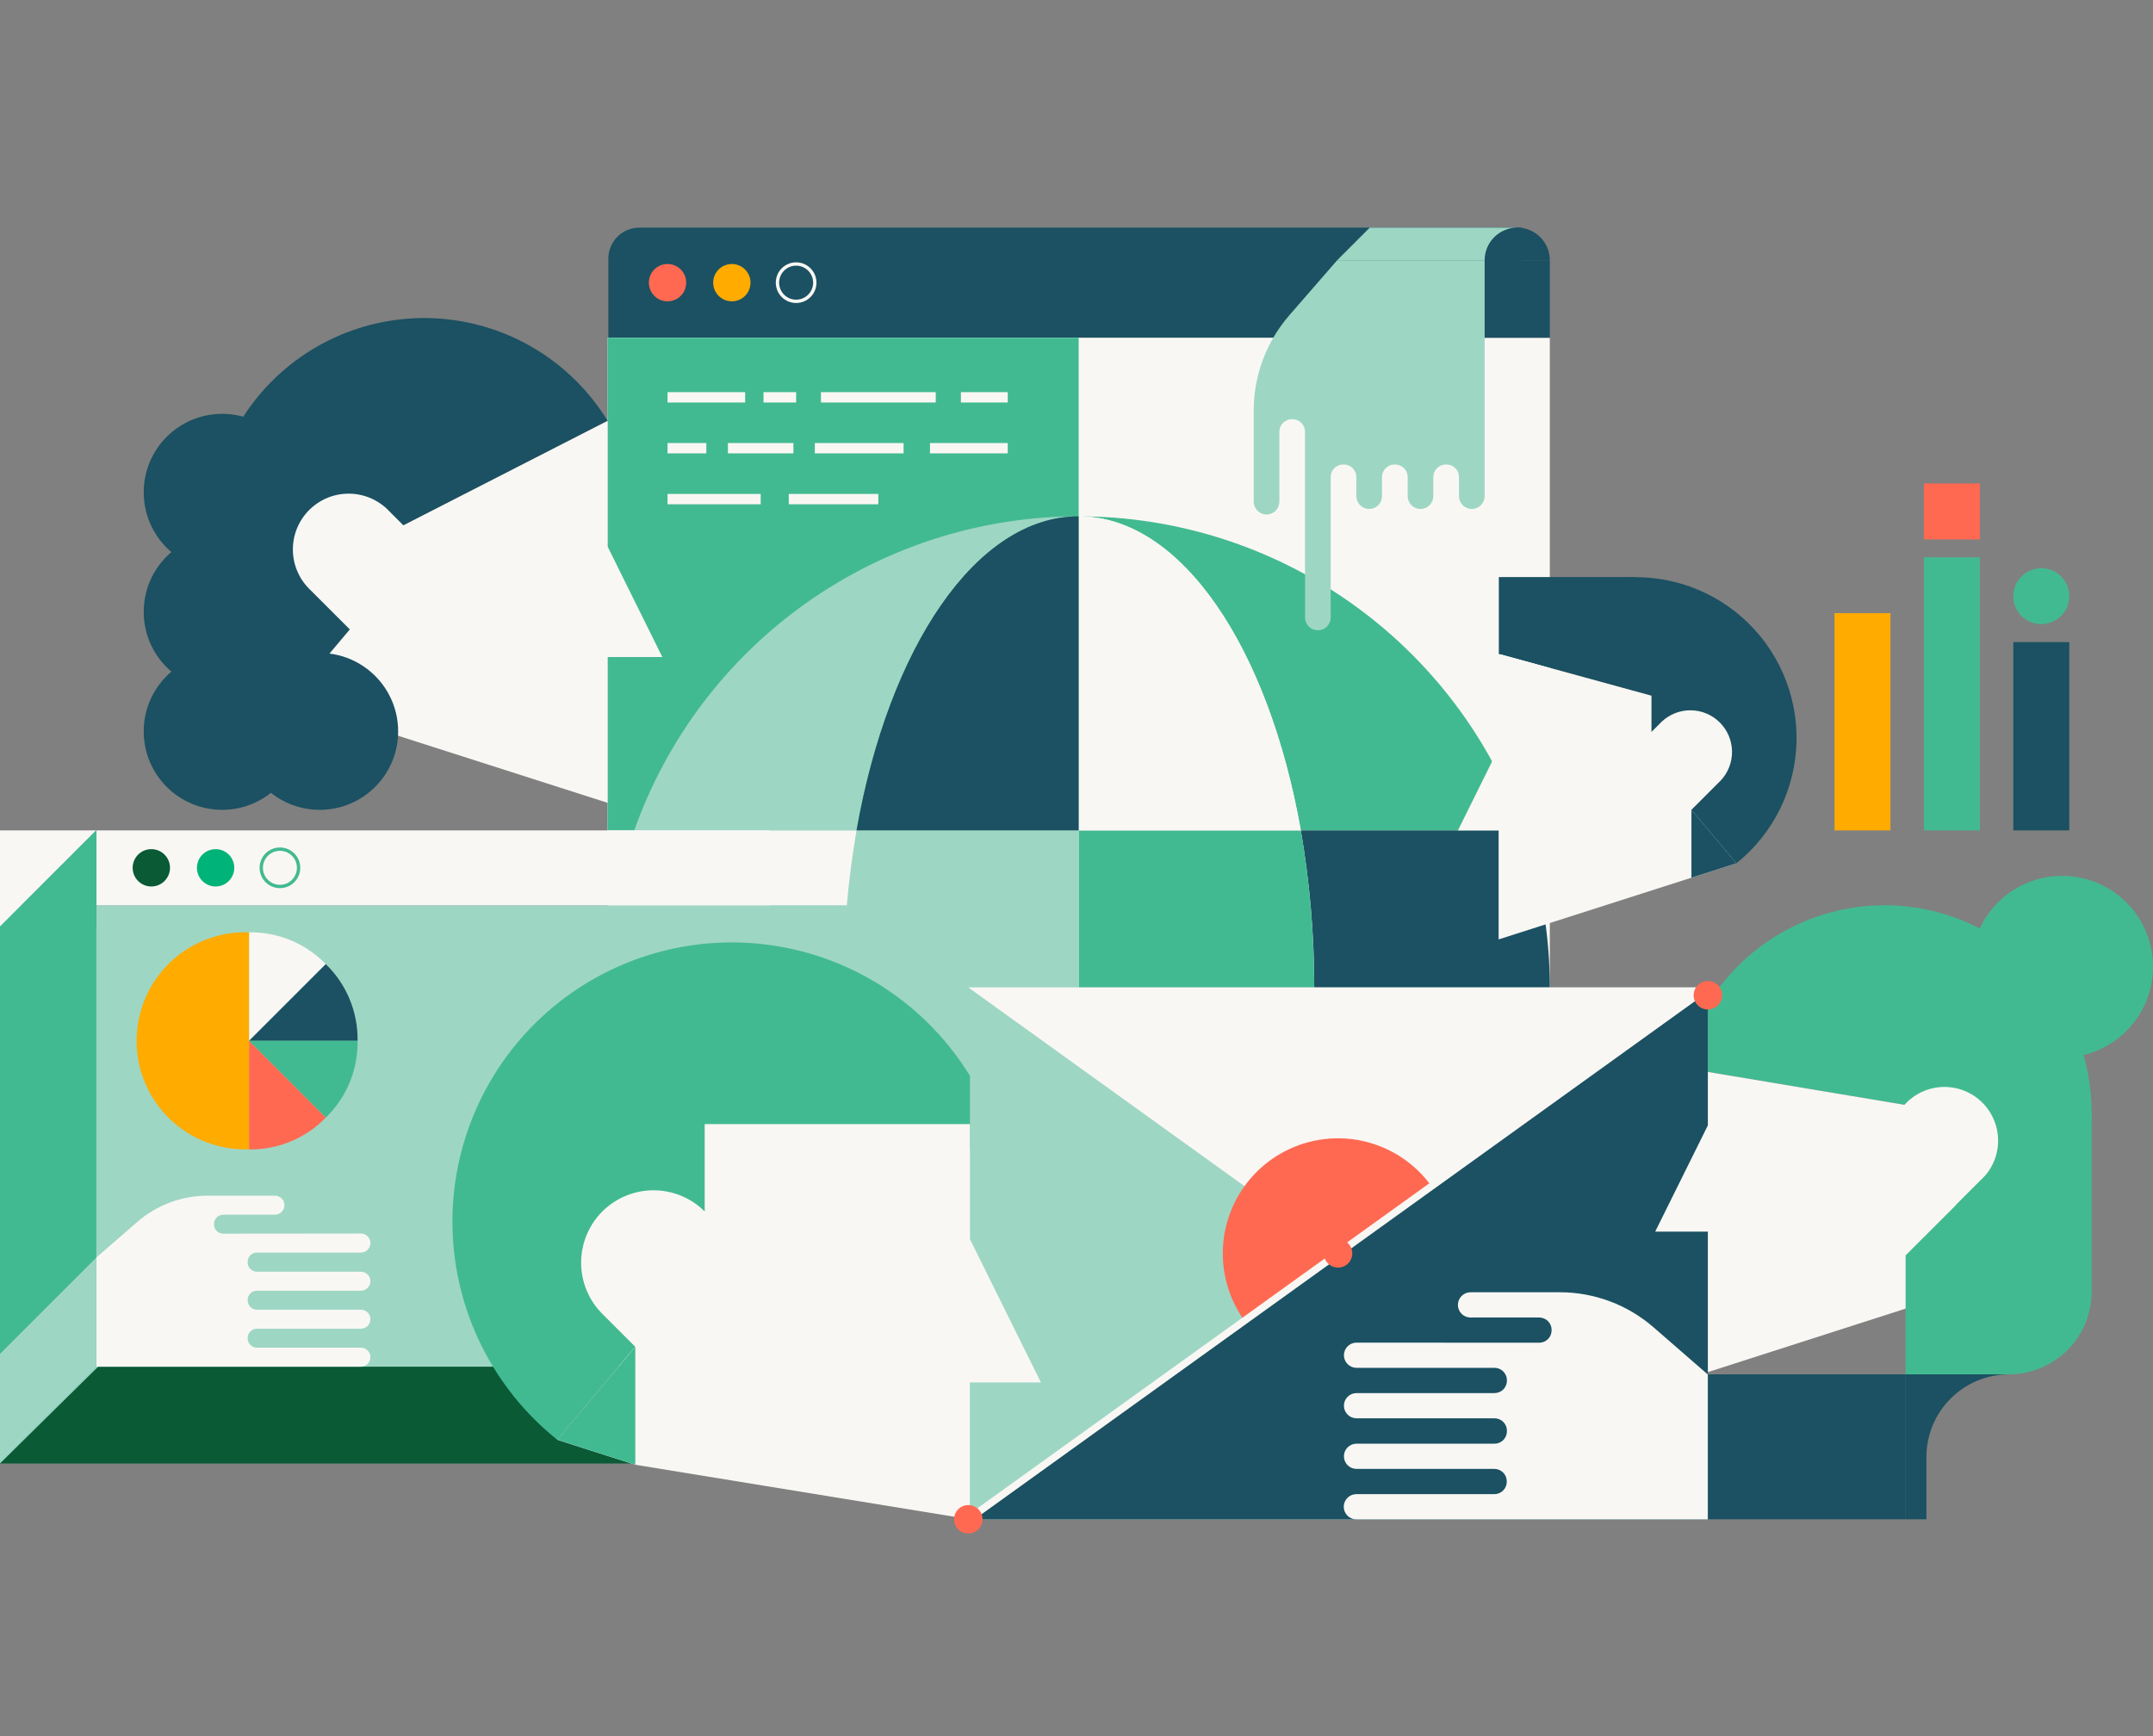<?xml version="1.0" encoding="UTF-8"?> <svg xmlns="http://www.w3.org/2000/svg" width="558" height="450" viewBox="0 0 558 450" fill="none"><rect x="0" y="0" width="558" height="450" fill="#808080" stroke="none"/><g clip-path="url(#clip0)"><path d="M493.906 356.231H442.632V393.8H493.906V356.231Z" fill="#1B5162"></path><path d="M165.704 59H394.501V87.57H157.668V67.035C157.668 64.904 158.515 62.86 160.022 61.353C161.529 59.847 163.573 59 165.704 59V59Z" fill="#1B5162"></path><path d="M489.96 158.931H475.461V215.24H489.96V158.931Z" fill="#FFAB00"></path><path d="M513.128 144.459H498.629V215.24H513.128V144.459Z" fill="#42BA91"></path><path d="M536.296 166.431H521.797V215.24H536.296V166.431Z" fill="#1B5162"></path><path d="M401.671 87.543H157.454V255.952H401.671V87.543Z" fill="#F9F7F4"></path><path d="M279.562 87.543H157.454V215.249H279.562V87.543Z" fill="#42BA91"></path><path d="M218.513 255.943C218.488 242.3 219.653 228.681 221.994 215.24H164.418C155.145 241.583 155.145 270.303 164.418 296.645H221.994C219.653 283.205 218.488 269.586 218.513 255.943Z" fill="#F9F7F4"></path><path d="M337.139 215.24H394.716C386.29 191.429 370.691 170.815 350.065 156.237C329.44 141.658 304.802 133.831 279.544 133.834C306.15 133.834 328.756 167.814 337.139 215.24Z" fill="#42BA91"></path><path d="M221.995 296.646H164.418C172.844 320.457 188.443 341.07 209.068 355.649C229.694 370.228 254.332 378.054 279.589 378.051C253.011 378.051 230.369 344.044 221.995 296.646Z" fill="#231F20"></path><path d="M279.562 133.834C254.305 133.831 229.667 141.658 209.041 156.237C188.416 170.815 172.816 191.429 164.391 215.24H221.968C230.369 167.814 253.01 133.834 279.562 133.834Z" fill="#9ED6C4"></path><path d="M394.716 215.24H337.139C341.782 242.177 341.782 269.709 337.139 296.645H394.716C403.989 270.303 403.989 241.583 394.716 215.24Z" fill="#1B5162"></path><path d="M279.562 378.051C304.82 378.054 329.458 370.228 350.083 355.649C370.709 341.07 386.308 320.457 394.734 296.646H337.139C328.756 344.044 306.15 378.051 279.562 378.051Z" fill="#231F20"></path><path d="M279.562 296.645H337.139C341.782 269.709 341.782 242.177 337.139 215.24H279.562V296.645Z" fill="#42BA91"></path><path d="M221.995 215.24C217.352 242.177 217.352 269.709 221.995 296.645H279.562V215.24H221.995Z" fill="#9ED6C4"></path><path d="M337.139 215.24C328.756 167.814 306.15 133.834 279.562 133.834V215.24H337.139Z" fill="#F9F7F4"></path><path d="M337.139 296.646H279.562V378.051C306.15 378.051 328.756 344.044 337.139 296.646Z" fill="#231F20"></path><path d="M221.995 296.646C230.369 344.071 252.984 378.051 279.562 378.051V296.646H221.995Z" fill="#231F20"></path><path d="M221.995 215.24H279.562V133.834C253.01 133.834 230.369 167.814 221.995 215.24Z" fill="#1B5162"></path><path d="M225.744 234.641H0V379.221H225.744V234.641Z" fill="#9ED6C4"></path><path d="M25.427 354.249H165.168V379.328H0" fill="#095A35"></path><path d="M442.632 255.943H250.957V393.8H442.632V255.943Z" fill="#9ED6C4"></path><path d="M442.641 255.943L346.755 324.876L250.966 255.943H442.641Z" fill="#F9F7F4"></path><path d="M376.627 324.867C376.62 318.964 374.864 313.196 371.58 308.292C368.296 303.387 363.632 299.566 358.177 297.311C352.722 295.057 346.721 294.47 340.932 295.624C335.144 296.779 329.828 299.623 325.655 303.798C321.483 307.973 318.641 313.291 317.49 319.08C316.339 324.87 316.93 330.87 319.188 336.324C321.446 341.777 325.27 346.439 330.176 349.72C335.083 353.001 340.852 354.754 346.754 354.758C350.68 354.761 354.567 353.99 358.195 352.489C361.822 350.988 365.117 348.786 367.892 346.01C370.667 343.233 372.867 339.936 374.366 336.308C375.865 332.68 376.633 328.792 376.627 324.867Z" fill="#FF6952"></path><path d="M250.948 393.8L442.641 255.943V393.8H250.948Z" fill="#1B5162"></path><path d="M398.93 348.035C399.78 348.035 400.595 347.697 401.196 347.096C401.797 346.495 402.135 345.68 402.135 344.83V344.705C402.135 343.855 401.797 343.04 401.196 342.439C400.595 341.837 399.78 341.5 398.93 341.5H381.118C380.252 341.5 379.421 341.156 378.808 340.543C378.195 339.93 377.851 339.099 377.851 338.232C377.85 337.802 377.933 337.376 378.097 336.979C378.261 336.581 378.501 336.22 378.805 335.916C379.108 335.611 379.469 335.37 379.866 335.205C380.263 335.04 380.689 334.956 381.118 334.956H404.331C413.239 334.969 421.842 338.197 428.562 344.044L442.597 356.249V393.818H351.531C351.102 393.818 350.677 393.733 350.281 393.569C349.884 393.405 349.524 393.164 349.221 392.861C348.917 392.557 348.676 392.197 348.512 391.801C348.348 391.404 348.263 390.979 348.263 390.55C348.263 390.121 348.348 389.696 348.512 389.3C348.676 388.903 348.917 388.543 349.221 388.24C349.524 387.936 349.884 387.696 350.281 387.531C350.677 387.367 351.102 387.283 351.531 387.283H387.297C387.719 387.283 388.137 387.199 388.527 387.038C388.917 386.876 389.271 386.64 389.569 386.341C389.868 386.043 390.105 385.688 390.266 385.298C390.428 384.908 390.511 384.491 390.511 384.068V383.952C390.511 383.53 390.428 383.112 390.266 382.722C390.105 382.332 389.868 381.978 389.569 381.68C389.271 381.381 388.917 381.145 388.527 380.983C388.137 380.821 387.719 380.738 387.297 380.738H351.576C350.709 380.738 349.878 380.394 349.265 379.781C348.652 379.168 348.308 378.337 348.308 377.471C348.308 376.604 348.652 375.773 349.265 375.16C349.878 374.547 350.709 374.203 351.576 374.203H387.341C388.192 374.203 389.008 373.866 389.611 373.265C390.213 372.664 390.553 371.849 390.555 370.998V370.828C390.553 369.977 390.213 369.162 389.611 368.561C389.008 367.961 388.192 367.623 387.341 367.623H351.576C351.147 367.623 350.722 367.539 350.325 367.374C349.929 367.21 349.569 366.969 349.265 366.666C348.962 366.363 348.721 366.002 348.557 365.606C348.393 365.21 348.308 364.785 348.308 364.355C348.308 363.489 348.652 362.658 349.265 362.045C349.878 361.432 350.709 361.088 351.576 361.088H387.341C388.194 361.088 389.011 360.749 389.614 360.146C390.217 359.544 390.555 358.726 390.555 357.874V357.758C390.555 356.905 390.217 356.088 389.614 355.485C389.011 354.882 388.194 354.544 387.341 354.544H351.576C351.147 354.544 350.722 354.459 350.325 354.295C349.929 354.131 349.569 353.89 349.265 353.587C348.962 353.283 348.721 352.923 348.557 352.526C348.393 352.13 348.308 351.705 348.308 351.276C348.308 350.409 348.652 349.578 349.265 348.965C349.878 348.353 350.709 348.008 351.576 348.008L398.93 348.035Z" fill="#F9F7F4"></path><path d="M401.671 67.446H384.779V87.543H401.671V67.446Z" fill="#1B5162"></path><path d="M401.671 67.446H384.779V59H393.225C395.465 59 397.613 59.89 399.197 61.474C400.781 63.058 401.671 65.206 401.671 67.446Z" fill="#1B5162"></path><path d="M338.228 111.916C338.228 111.487 338.144 111.063 337.979 110.667C337.815 110.271 337.574 109.911 337.271 109.609C336.967 109.306 336.607 109.066 336.21 108.903C335.814 108.74 335.389 108.656 334.961 108.657H334.836C334.407 108.656 333.983 108.74 333.587 108.903C333.191 109.066 332.832 109.306 332.529 109.609C332.226 109.912 331.986 110.272 331.823 110.668C331.659 111.064 331.576 111.488 331.577 111.916V130.04C331.575 130.922 331.223 131.766 330.598 132.389C329.974 133.012 329.128 133.361 328.247 133.361C327.367 133.359 326.523 133.008 325.901 132.386C325.279 131.764 324.928 130.92 324.926 130.04V106.408C324.924 97.339 328.2 88.576 334.148 81.731L346.567 67.446H384.779V128.603C384.779 129.039 384.693 129.471 384.526 129.874C384.359 130.277 384.114 130.643 383.806 130.951C383.498 131.259 383.132 131.504 382.729 131.671C382.326 131.838 381.894 131.924 381.458 131.924C380.576 131.924 379.73 131.574 379.106 130.952C378.482 130.329 378.13 129.484 378.128 128.603V123.656C378.129 123.228 378.045 122.804 377.882 122.408C377.718 122.012 377.479 121.652 377.176 121.35C376.873 121.047 376.513 120.807 376.117 120.643C375.721 120.48 375.297 120.397 374.869 120.398H374.744C374.315 120.397 373.89 120.48 373.494 120.643C373.098 120.806 372.737 121.046 372.434 121.349C372.13 121.652 371.889 122.011 371.725 122.407C371.561 122.803 371.476 123.228 371.476 123.656V128.603C371.476 129.483 371.126 130.328 370.503 130.951C369.881 131.574 369.036 131.924 368.155 131.924C367.274 131.924 366.429 131.574 365.806 130.951C365.184 130.328 364.834 129.483 364.834 128.603V123.656C364.834 123.228 364.749 122.803 364.585 122.407C364.42 122.011 364.18 121.652 363.876 121.349C363.573 121.046 363.212 120.806 362.816 120.643C362.419 120.48 361.995 120.397 361.566 120.398H361.441C361.013 120.397 360.589 120.48 360.193 120.643C359.797 120.807 359.437 121.047 359.134 121.35C358.831 121.652 358.591 122.012 358.428 122.408C358.265 122.804 358.181 123.228 358.182 123.656V128.603C358.18 129.484 357.828 130.329 357.204 130.952C356.58 131.574 355.734 131.924 354.852 131.924C353.971 131.924 353.127 131.574 352.504 130.951C351.881 130.328 351.531 129.483 351.531 128.603V123.656C351.531 123.228 351.446 122.803 351.282 122.407C351.118 122.011 350.877 121.652 350.573 121.349C350.27 121.046 349.91 120.806 349.513 120.643C349.117 120.48 348.692 120.397 348.263 120.398H348.138C347.71 120.397 347.286 120.48 346.89 120.643C346.494 120.807 346.134 121.047 345.831 121.35C345.529 121.652 345.289 122.012 345.125 122.408C344.962 122.804 344.878 123.228 344.88 123.656V160.047C344.877 160.929 344.525 161.773 343.901 162.396C343.277 163.019 342.431 163.368 341.549 163.368C340.669 163.368 339.824 163.018 339.201 162.395C338.578 161.773 338.228 160.928 338.228 160.047V111.916Z" fill="#9ED6C4"></path><path d="M355.013 59H393.225C390.986 59.002 388.839 59.893 387.255 61.476C385.672 63.06 384.781 65.207 384.779 67.446H346.567" fill="#9ED6C4"></path><path d="M450.034 223.766C454.772 219.963 458.622 215.169 461.313 209.721C464.003 204.273 465.469 198.302 465.609 192.227C465.748 186.153 464.557 180.121 462.12 174.555C459.682 168.989 456.056 164.024 451.497 160.007C446.938 155.99 441.555 153.019 435.727 151.302C429.898 149.585 423.764 149.164 417.755 150.068C411.747 150.971 406.008 153.178 400.943 156.534C395.877 159.89 391.606 164.313 388.43 169.493L427.999 180.332V197.625L450.034 223.766Z" fill="#1B5162"></path><path d="M388.457 193.849V169.493L428 180.332V189.733L430.678 187.054C432.723 185.124 435.439 184.068 438.251 184.109C441.062 184.15 443.747 185.285 445.734 187.274C447.722 189.263 448.856 191.948 448.895 194.759C448.934 197.571 447.876 200.287 445.945 202.33L438.356 209.919L450.007 223.775L388.404 243.497V215.24H377.86L388.457 193.849Z" fill="#F9F7F4"></path><path d="M438.374 209.91V227.498L450.034 223.766L438.374 209.91Z" fill="#1B5162"></path><path d="M424.009 149.575H388.457V169.502H424.009V149.575Z" fill="#1B5162"></path><path d="M173.007 78.106C175.679 78.106 177.846 75.94 177.846 73.267C177.846 70.595 175.679 68.428 173.007 68.428C170.334 68.428 168.168 70.595 168.168 73.267C168.168 75.94 170.334 78.106 173.007 78.106Z" fill="#FF6952"></path><path d="M189.675 78.106C192.348 78.106 194.514 75.94 194.514 73.267C194.514 70.595 192.348 68.428 189.675 68.428C187.003 68.428 184.836 70.595 184.836 73.267C184.836 75.94 187.003 78.106 189.675 78.106Z" fill="#FFAB00"></path><path d="M206.335 78.106C209.008 78.106 211.174 75.94 211.174 73.267C211.174 70.595 209.008 68.428 206.335 68.428C203.663 68.428 201.496 70.595 201.496 73.267C201.496 75.94 203.663 78.106 206.335 78.106Z" stroke="#F9F7F4" stroke-width="0.866" stroke-miterlimit="10"></path><path d="M521.949 330.215C528.062 325.321 533.031 319.149 536.506 312.132C539.981 305.114 541.879 297.421 542.065 289.593C542.251 281.764 540.722 273.989 537.584 266.815C534.447 259.64 529.777 253.238 523.903 248.06C518.029 242.881 511.092 239.051 503.581 236.838C496.069 234.625 488.164 234.083 480.421 235.249C472.677 236.415 465.283 239.262 458.756 243.59C452.23 247.917 446.73 253.621 442.641 260.3V277.852L493.585 286.369V296.494L521.949 330.215Z" fill="#42BA91"></path><path d="M534.457 274.12C547.459 274.12 558 263.58 558 250.577C558 237.575 547.459 227.034 534.457 227.034C521.454 227.034 510.914 237.575 510.914 250.577C510.914 263.58 521.454 274.12 534.457 274.12Z" fill="#42BA91"></path><path d="M442.641 291.682V277.852L493.584 286.369C494.846 284.961 496.382 283.824 498.098 283.028C499.813 282.233 501.673 281.796 503.564 281.744C505.454 281.692 507.335 282.026 509.093 282.725C510.85 283.425 512.445 284.476 513.783 285.813C515.12 287.15 516.171 288.746 516.87 290.503C517.57 292.26 517.904 294.141 517.852 296.032C517.799 297.922 517.362 299.782 516.567 301.498C515.772 303.214 514.635 304.75 513.226 306.011L506.905 312.332L521.913 330.188L442.641 355.651V319.233H428.981L442.641 291.682Z" fill="#F9F7F4"></path><path d="M531.002 288.307H542.09V334.804C542.09 340.487 539.833 345.937 535.814 349.955C531.796 353.973 526.346 356.231 520.663 356.231H493.879V325.394L531.002 288.307Z" fill="#42BA91"></path><path d="M442.632 255.943L346.799 324.876L250.957 393.8" stroke="#F9F7F4" stroke-width="1.884" stroke-miterlimit="10"></path><path d="M513.128 125.317H498.629V139.816H513.128V125.317Z" fill="#FF6952"></path><path d="M529.046 161.779C533.05 161.779 536.296 158.533 536.296 154.53C536.296 150.526 533.05 147.28 529.046 147.28C525.043 147.28 521.797 150.526 521.797 154.53C521.797 158.533 525.043 161.779 529.046 161.779Z" fill="#42BA91"></path><path d="M346.79 328.563C348.827 328.563 350.478 326.912 350.478 324.876C350.478 322.839 348.827 321.189 346.79 321.189C344.754 321.189 343.103 322.839 343.103 324.876C343.103 326.912 344.754 328.563 346.79 328.563Z" fill="#FF6952"></path><path d="M442.633 261.657C444.669 261.657 446.32 260.006 446.32 257.969C446.32 255.933 444.669 254.282 442.633 254.282C440.596 254.282 438.945 255.933 438.945 257.969C438.945 260.006 440.596 261.657 442.633 261.657Z" fill="#FF6952"></path><path d="M173.007 102.988H193.122" stroke="#F9F7F4" stroke-width="2.678" stroke-miterlimit="10"></path><path d="M173.007 116.175H183.06" stroke="#F9F7F4" stroke-width="2.678" stroke-miterlimit="10"></path><path d="M173.007 129.37H197.148" stroke="#F9F7F4" stroke-width="2.678" stroke-miterlimit="10"></path><path d="M144.401 373.167C136.156 366.566 129.456 358.24 124.77 348.774C120.084 339.308 117.526 328.931 117.276 318.372C117.027 307.813 119.09 297.327 123.323 287.649C127.556 277.972 133.856 269.339 141.779 262.355C149.703 255.371 159.059 250.205 169.191 247.221C179.323 244.237 189.985 243.506 200.43 245.079C210.874 246.653 220.848 250.493 229.65 256.331C238.453 262.168 245.872 269.861 251.386 278.87V298.02L182.64 314.037V327.688L144.401 373.167Z" fill="#42BA91"></path><path d="M251.386 321.198V291.369H182.64V314.019C180.898 312.277 178.829 310.895 176.553 309.952C174.277 309.009 171.837 308.524 169.373 308.524C166.909 308.524 164.469 309.009 162.193 309.952C159.917 310.895 157.848 312.277 156.106 314.019C154.364 315.762 152.982 317.83 152.039 320.106C151.096 322.383 150.611 324.823 150.611 327.286C150.611 329.75 151.096 332.19 152.039 334.467C152.982 336.743 154.364 338.811 156.106 340.553L164.632 349.08L144.384 373.185L164.623 379.658L251.359 393.8V358.329H269.777L251.386 321.198Z" fill="#F9F7F4"></path><path d="M164.65 349.097V379.658L144.401 373.167L164.65 349.097Z" fill="#42BA91"></path><path d="M250.957 397.487C252.994 397.487 254.645 395.836 254.645 393.8C254.645 391.764 252.994 390.113 250.957 390.113C248.921 390.113 247.27 391.764 247.27 393.8C247.27 395.836 248.921 397.487 250.957 397.487Z" fill="#FF6952"></path><path d="M197.88 102.988H206.335" stroke="#F9F7F4" stroke-width="2.678" stroke-miterlimit="10"></path><path d="M212.763 102.988H242.52" stroke="#F9F7F4" stroke-width="2.678" stroke-miterlimit="10"></path><path d="M249.038 102.988H261.18" stroke="#F9F7F4" stroke-width="2.678" stroke-miterlimit="10"></path><path d="M188.658 116.175H205.63" stroke="#F9F7F4" stroke-width="2.678" stroke-miterlimit="10"></path><path d="M211.183 116.175H234.191" stroke="#F9F7F4" stroke-width="2.678" stroke-miterlimit="10"></path><path d="M241.029 116.175H261.18" stroke="#F9F7F4" stroke-width="2.678" stroke-miterlimit="10"></path><path d="M204.424 129.37H227.637" stroke="#F9F7F4" stroke-width="2.678" stroke-miterlimit="10"></path><path d="M199.577 215.24H24.972V234.641H199.577V215.24Z" fill="#F9F7F4"></path><path d="M75.067 181.707C68.718 176.621 63.559 170.207 59.952 162.916C56.344 155.624 54.377 147.632 54.186 139.5C53.995 131.367 55.586 123.291 58.847 115.839C62.109 108.386 66.962 101.738 73.065 96.36C79.168 90.982 86.374 87.004 94.178 84.707C101.982 82.409 110.193 81.847 118.237 83.06C126.281 84.272 133.962 87.231 140.742 91.727C147.521 96.223 153.234 102.148 157.481 109.086L104.547 136.174V146.682L75.067 181.707Z" fill="#1B5162"></path><path d="M90.664 163.172V186.706L75.066 181.707L90.664 163.172Z" fill="#1B5162"></path><path d="M57.577 147.932C68.804 147.932 77.906 138.83 77.906 127.603C77.906 116.375 68.804 107.274 57.577 107.274C46.349 107.274 37.248 116.375 37.248 127.603C37.248 138.83 46.349 147.932 57.577 147.932Z" fill="#1B5162"></path><path d="M57.577 178.921C68.804 178.921 77.906 169.819 77.906 158.592C77.906 147.365 68.804 138.263 57.577 138.263C46.349 138.263 37.248 147.365 37.248 158.592C37.248 169.819 46.349 178.921 57.577 178.921Z" fill="#1B5162"></path><path d="M157.481 141.682V109.086L104.547 136.174L100.975 132.602C99.657 131.175 98.063 130.027 96.291 129.23C94.518 128.432 92.603 127.999 90.66 127.959C88.716 127.918 86.785 128.27 84.981 128.993C83.176 129.716 81.537 130.796 80.159 132.167C78.782 133.538 77.695 135.174 76.964 136.975C76.233 138.776 75.873 140.706 75.905 142.649C75.937 144.593 76.361 146.51 77.151 148.286C77.941 150.062 79.082 151.66 80.504 152.985L90.664 163.145L75.066 181.706L157.481 208.098V170.305H171.658L157.481 141.682Z" fill="#F9F7F4"></path><path d="M57.577 209.91C68.804 209.91 77.906 200.808 77.906 189.581C77.906 178.354 68.804 169.252 57.577 169.252C46.349 169.252 37.248 178.354 37.248 189.581C37.248 200.808 46.349 209.91 57.577 209.91Z" fill="#1B5162"></path><path d="M82.861 209.91C94.088 209.91 103.19 200.808 103.19 189.581C103.19 178.354 94.088 169.252 82.861 169.252C71.633 169.252 62.532 178.354 62.532 189.581C62.532 200.808 71.633 209.91 82.861 209.91Z" fill="#1B5162"></path><path d="M0 240.212V215.24H24.972L0 240.212Z" fill="#F9F7F4"></path><path d="M24.972 215.24V240.212H0L24.972 215.24Z" fill="#00B379"></path><path d="M24.972 215.24V354.249L0 379.212V240.212L24.972 215.24Z" fill="#42BA91"></path><path d="M39.221 229.775C41.893 229.775 44.06 227.608 44.06 224.936C44.06 222.263 41.893 220.097 39.221 220.097C36.548 220.097 34.382 222.263 34.382 224.936C34.382 227.608 36.548 229.775 39.221 229.775Z" fill="#095A35"></path><path d="M55.88 229.775C58.553 229.775 60.719 227.608 60.719 224.936C60.719 222.263 58.553 220.097 55.88 220.097C53.208 220.097 51.041 222.263 51.041 224.936C51.041 227.608 53.208 229.775 55.88 229.775Z" fill="#00B379"></path><path d="M72.549 229.775C75.221 229.775 77.388 227.608 77.388 224.936C77.388 222.263 75.221 220.097 72.549 220.097C69.876 220.097 67.71 222.263 67.71 224.936C67.71 227.608 69.876 229.775 72.549 229.775Z" stroke="#42BA91" stroke-width="0.866" stroke-miterlimit="10"></path><path d="M493.915 393.8V356.231H520.699C515.016 356.231 509.566 358.488 505.547 362.507C501.529 366.525 499.272 371.975 499.272 377.658V393.8H493.915Z" fill="#1B5162"></path><path d="M57.871 319.769C57.554 319.77 57.24 319.709 56.946 319.588C56.653 319.468 56.386 319.29 56.161 319.066C55.936 318.842 55.758 318.576 55.636 318.283C55.514 317.99 55.452 317.676 55.452 317.359V317.26C55.452 316.943 55.514 316.629 55.636 316.336C55.758 316.043 55.936 315.777 56.161 315.553C56.386 315.329 56.653 315.151 56.946 315.031C57.24 314.91 57.554 314.849 57.871 314.85H71.263C71.915 314.847 72.54 314.587 73 314.125C73.46 313.663 73.719 313.038 73.719 312.386C73.719 311.734 73.46 311.108 73 310.646C72.54 310.185 71.915 309.924 71.263 309.922H53.818C47.105 309.922 40.618 312.347 35.551 316.751L24.972 325.947V354.249H93.539C94.192 354.247 94.817 353.986 95.278 353.525C95.74 353.063 96.001 352.438 96.003 351.785C96.003 351.131 95.743 350.505 95.281 350.042C94.819 349.58 94.192 349.321 93.539 349.321H66.594C66.277 349.321 65.963 349.258 65.669 349.136C65.376 349.015 65.11 348.836 64.886 348.612C64.662 348.387 64.485 348.12 64.364 347.827C64.244 347.533 64.182 347.219 64.183 346.901V346.812C64.183 346.172 64.437 345.558 64.889 345.104C65.341 344.651 65.954 344.395 66.594 344.393H93.539C94.191 344.393 94.816 344.134 95.278 343.674C95.74 343.214 96.001 342.589 96.003 341.937C96.003 341.284 95.743 340.657 95.281 340.195C94.819 339.733 94.192 339.473 93.539 339.473H66.594C66.277 339.473 65.963 339.411 65.669 339.289C65.376 339.167 65.11 338.989 64.886 338.764C64.662 338.539 64.485 338.272 64.364 337.979C64.244 337.685 64.182 337.371 64.183 337.054V336.964C64.182 336.647 64.244 336.333 64.364 336.039C64.485 335.746 64.662 335.479 64.886 335.254C65.11 335.029 65.376 334.851 65.669 334.729C65.963 334.608 66.277 334.545 66.594 334.545H93.539C94.192 334.545 94.819 334.285 95.281 333.823C95.743 333.361 96.003 332.734 96.003 332.081C96.001 331.429 95.74 330.804 95.278 330.344C94.816 329.884 94.191 329.626 93.539 329.626H66.594C65.954 329.623 65.341 329.367 64.889 328.914C64.437 328.46 64.183 327.846 64.183 327.206V327.081C64.182 326.764 64.244 326.449 64.364 326.156C64.485 325.862 64.662 325.596 64.886 325.371C65.11 325.146 65.376 324.968 65.669 324.846C65.963 324.724 66.277 324.662 66.594 324.662H93.539C94.192 324.659 94.817 324.399 95.278 323.937C95.74 323.476 96.001 322.85 96.003 322.198C96.001 321.545 95.74 320.919 95.278 320.458C94.817 319.996 94.192 319.736 93.539 319.733L57.871 319.769Z" fill="#F9F7F4"></path><path d="M24.972 325.947L0 350.919V379.212L24.972 354.249V325.947Z" fill="#9ED6C4"></path><path d="M64.54 269.79L84.432 249.899C81.856 247.238 78.762 245.134 75.341 243.716C71.919 242.299 68.243 241.598 64.54 241.658V269.79Z" fill="#F9F7F4"></path><path d="M64.54 269.79H92.673C92.732 266.087 92.032 262.411 90.614 258.99C89.197 255.569 87.093 252.474 84.432 249.898L64.54 269.79Z" fill="#1B5162"></path><path d="M64.54 269.79L84.432 289.691C87.092 287.112 89.196 284.017 90.613 280.594C92.031 277.171 92.731 273.494 92.673 269.79H64.54Z" fill="#42BA91"></path><path d="M64.54 269.79V297.931C68.243 297.989 71.918 297.287 75.339 295.87C78.76 294.453 81.855 292.35 84.432 289.691L64.54 269.79Z" fill="#FF6952"></path><path d="M64.541 269.79V241.658C60.763 241.523 56.997 242.151 53.468 243.504C49.938 244.857 46.717 246.906 43.997 249.531C41.277 252.156 39.114 255.302 37.636 258.781C36.159 262.26 35.397 266.001 35.397 269.781C35.397 273.561 36.159 277.302 37.636 280.781C39.114 284.261 41.277 287.406 43.997 290.031C46.717 292.656 49.938 294.706 53.468 296.059C56.997 297.411 60.763 298.039 64.541 297.904V269.79Z" fill="#FFAB00"></path></g><defs><clipPath id="clip0"><rect width="558" height="450" fill="white"></rect></clipPath></defs></svg> 